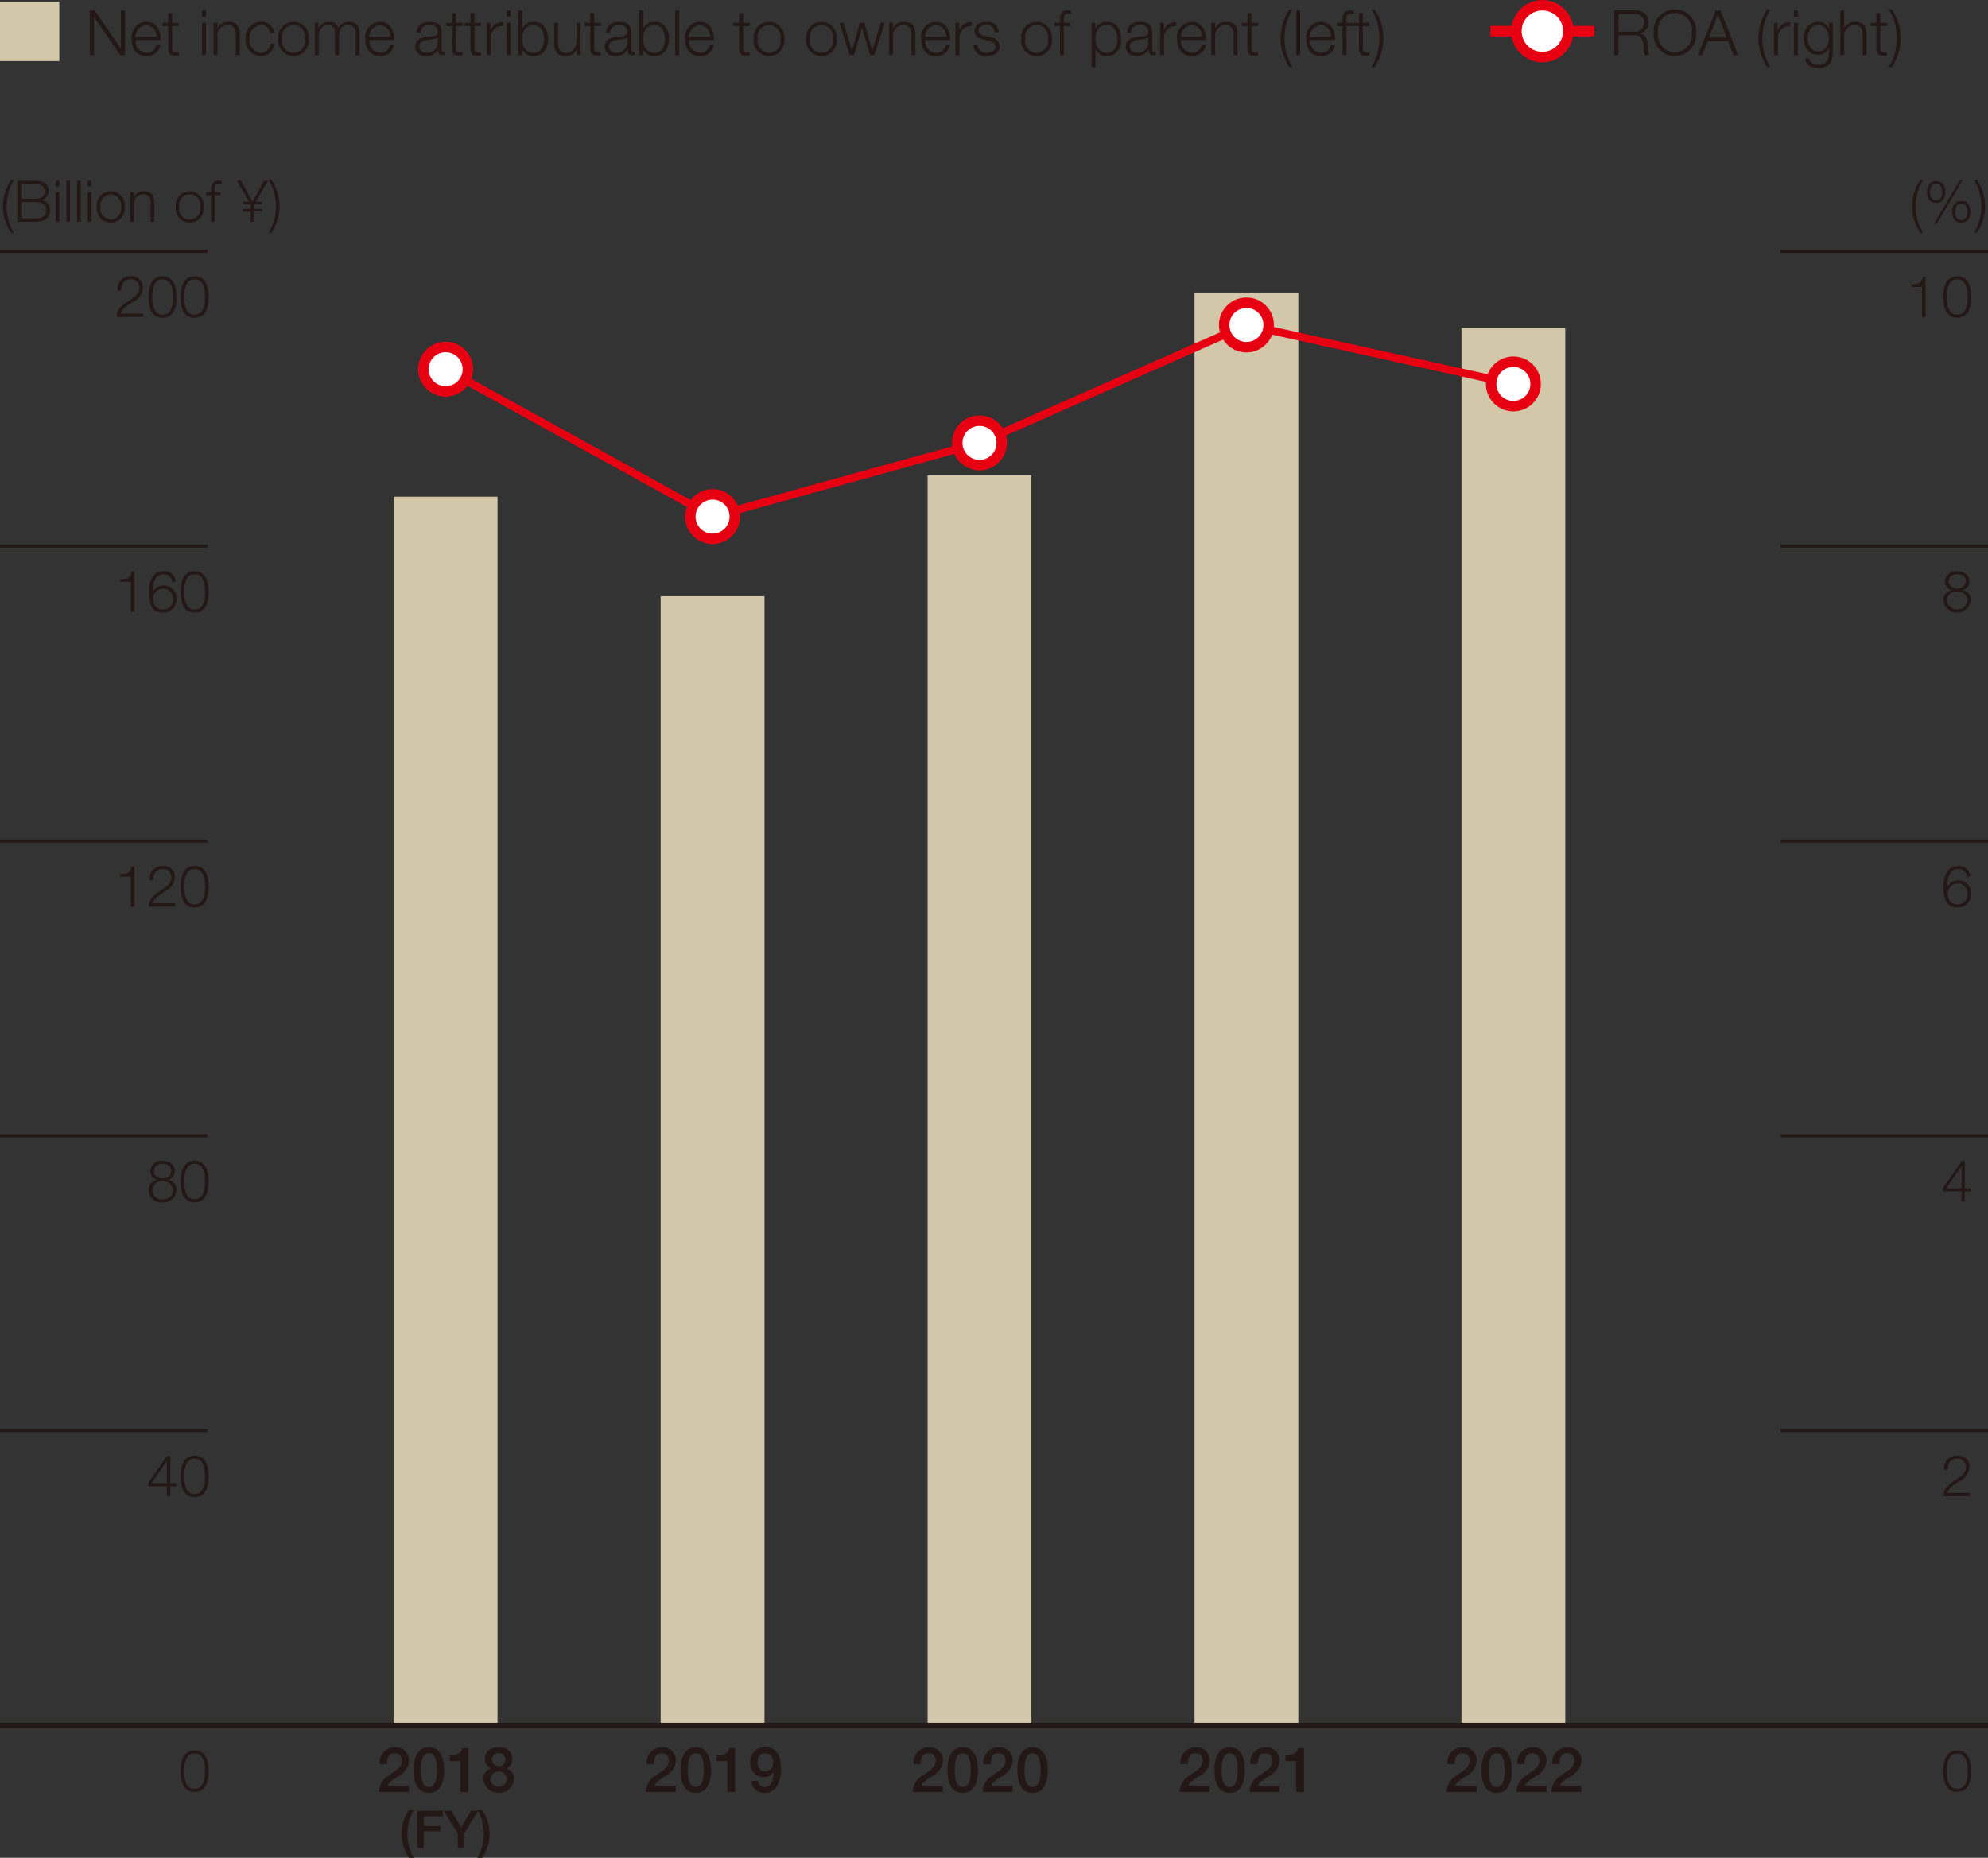 <svg xmlns="http://www.w3.org/2000/svg" viewBox="0 0 190 177.592"><rect x="0" y="0" width="190" height="177.592" fill="#333333" stroke="none"/><defs><style>.cls-1{fill:#231815}.cls-2{fill:none;stroke:#231815}.cls-2,.cls-5{stroke-miterlimit:10}.cls-2{stroke-width:.3px}.cls-3{fill:#d2c7a9}.cls-5{stroke:#e60012;fill:#fff}</style></defs><g id="レイヤー_2" data-name="レイヤー 2"><g id="レイヤー_4" data-name="レイヤー 4"><path class="cls-1" d="M1.055 22.25a4.6 4.6 0 0 1-.775-2.51 4.681 4.681 0 0 1 .775-2.54h.274a4.978 4.978 0 0 0-.7 2.67 4.839 4.839 0 0 0 .7 2.384ZM1.721 17.279H3.38c.659 0 1.258.231 1.258.961a.89.89 0 0 1-.681.879v.011a.919.919 0 0 1 .829.956c0 .374-.131 1.115-1.406 1.115H1.721ZM2.1 19h1.28c.6 0 .885-.3.885-.664 0-.489-.3-.736-.885-.736H2.1Zm0 1.885h1.28c.555.005 1.033-.182 1.033-.808 0-.5-.38-.758-1.033-.758H2.1ZM5.329 17.279h.346v.555h-.346Zm0 1.087h.346V21.2h-.346ZM6.346 17.279h.347V21.2h-.347ZM7.364 17.279h.346V21.2h-.346ZM8.381 17.279h.347v.555h-.347Zm0 1.087h.347V21.2h-.347ZM11.932 19.784a1.349 1.349 0 1 1-2.681 0 1.349 1.349 0 1 1 2.681 0Zm-2.335 0a1.077 1.077 0 0 0 .994 1.208 1.077 1.077 0 0 0 .994-1.208 1.078 1.078 0 0 0-.994-1.209 1.078 1.078 0 0 0-.991 1.209ZM12.447 18.366h.345v.489h.008a.963.963 0 0 1 .906-.571c.8 0 1.039.418 1.039 1.094V21.2H14.4v-1.768c0-.489-.16-.857-.72-.857a.9.9 0 0 0-.89.973V21.2h-.345ZM19.472 19.784a1.349 1.349 0 1 1-2.681 0 1.349 1.349 0 1 1 2.681 0Zm-2.335 0a1.013 1.013 0 1 0 1.989 0 1.014 1.014 0 1 0-1.989 0ZM21.085 18.658h-.56V21.2h-.346v-2.542H19.7v-.292h.483v-.258c-.006-.488.132-.829.686-.829a1.762 1.762 0 0 1 .291.022v.3a1.368 1.368 0 0 0-.252-.028c-.385 0-.374.241-.379.549v.247h.56ZM23.22 19.284h.58l-1.153-2h.395l1.093 2 1.1-2h.379l-1.159 2h.6v.247h-.719l-.033.055v.4h.752v.247h-.752v.967h-.347v-.967h-.736v-.247h.741v-.4l-.032-.055h-.709ZM25.943 17.2a4.6 4.6 0 0 1 .775 2.511 4.683 4.683 0 0 1-.775 2.543h-.275a4.973 4.973 0 0 0 .7-2.669 4.836 4.836 0 0 0-.7-2.385Z"/><path class="cls-2" d="M0 136.754h19.843M0 108.57h19.843M0 80.387h19.843M0 52.203h19.843M0 24.019h19.843"/><path class="cls-1" d="m14.18 141.737 1.779-2.554h.314v2.6h.576v.291h-.576v.956h-.32v-.956H14.18Zm1.773.044v-2.093h-.01l-1.451 2.093ZM19.941 141.128c0 .9-.22 1.983-1.341 1.983s-1.34-1.083-1.34-1.977.22-1.984 1.34-1.984 1.341 1.082 1.341 1.978Zm-2.335 0c0 .67.115 1.691.994 1.691s.994-1.021.994-1.691-.115-1.687-.994-1.687-.994 1.022-.994 1.687ZM16.08 112.774v.011a.937.937 0 0 1 .785.983 1.175 1.175 0 0 1-1.323 1.16 1.175 1.175 0 0 1-1.324-1.16.966.966 0 0 1 .78-.983v-.011a.831.831 0 0 1-.627-.846 1.038 1.038 0 0 1 1.165-.961c.572 0 1.17.3 1.17.961a.841.841 0 0 1-.626.846Zm.44.994a.864.864 0 0 0-.978-.835.852.852 0 0 0-.978.835.87.87 0 0 0 .978.868.865.865 0 0 0 .978-.868Zm-.159-1.84c0-.44-.358-.67-.819-.67-.424 0-.824.23-.824.67a.72.72 0 0 0 .824.714.72.72 0 0 0 .819-.714ZM19.941 112.944c0 .9-.22 1.984-1.341 1.984s-1.34-1.083-1.34-1.978.22-1.983 1.34-1.983 1.341 1.082 1.341 1.977Zm-2.335 0c0 .67.115 1.692.994 1.692s.994-1.022.994-1.692-.115-1.686-.994-1.686-.994 1.021-.994 1.686ZM11.489 83.557c.6-.022.979-.033 1.083-.742h.28v3.846h-.346v-2.856h-1.017ZM16.745 86.661h-2.532c.027-1.143 1.2-1.423 1.851-2.076a.959.959 0 0 0 .319-.726.791.791 0 0 0-.862-.785c-.632 0-.879.5-.868 1.071h-.347a1.184 1.184 0 0 1 1.23-1.362 1.066 1.066 0 0 1 1.193 1.082 1.688 1.688 0 0 1-.967 1.367c-.373.253-1.061.594-1.153 1.111h2.136ZM19.941 84.761c0 .9-.22 1.982-1.34 1.982s-1.341-1.082-1.341-1.977.22-1.983 1.341-1.983 1.34 1.082 1.34 1.978Zm-2.335 0c0 .67.116 1.691.995 1.691s.994-1.021.994-1.691-.115-1.687-.994-1.687-.995 1.026-.995 1.687ZM11.489 55.374c.6-.023.979-.033 1.083-.742h.28v3.845h-.346v-2.856h-1.017ZM16.444 55.6a.781.781 0 0 0-.8-.713c-.9 0-1.06 1.021-1.06 1.718h.011a1.147 1.147 0 0 1 1.022-.636 1.212 1.212 0 0 1 1.269 1.285 1.261 1.261 0 0 1-1.3 1.3c-.933 0-1.345-.543-1.345-2.043 0-.456.115-1.917 1.374-1.917a1.063 1.063 0 0 1 1.18 1.005Zm-1.791 1.68a.9.9 0 0 0 .961.988.94.94 0 0 0 .922-.988.944.944 0 1 0-1.883 0ZM19.941 56.577c0 .9-.22 1.982-1.34 1.982s-1.341-1.082-1.341-1.977.22-1.982 1.34-1.982 1.341 1.082 1.341 1.977Zm-2.335 0c0 .67.116 1.691.995 1.691s.994-1.021.994-1.691-.115-1.686-.994-1.686-.995 1.021-.995 1.686ZM13.687 30.294h-2.532c.027-1.143 1.2-1.423 1.851-2.076a.958.958 0 0 0 .318-.726.791.791 0 0 0-.862-.785c-.632 0-.879.5-.868 1.071h-.346a1.185 1.185 0 0 1 1.231-1.362 1.065 1.065 0 0 1 1.192 1.084 1.69 1.69 0 0 1-.967 1.367c-.374.253-1.06.594-1.154 1.11h2.137ZM16.883 28.393c0 .9-.22 1.983-1.341 1.983S14.2 29.294 14.2 28.4s.22-1.982 1.34-1.982 1.343 1.082 1.343 1.975Zm-2.335 0c0 .67.115 1.692.994 1.692s.994-1.022.994-1.692-.115-1.686-.994-1.686-.994 1.021-.994 1.686ZM19.941 28.393c0 .9-.22 1.983-1.34 1.983S17.26 29.294 17.26 28.4s.22-1.982 1.341-1.982 1.34 1.082 1.34 1.975Zm-2.335 0c0 .67.116 1.692.995 1.692s.994-1.022.994-1.692-.115-1.686-.994-1.686-.995 1.021-.995 1.686ZM19.941 169.312c0 .9-.22 1.983-1.341 1.983s-1.34-1.082-1.34-1.978.22-1.983 1.34-1.983 1.341 1.082 1.341 1.978Zm-2.335 0c0 .67.115 1.692.994 1.692s.994-1.022.994-1.692-.115-1.687-.994-1.687-.994 1.021-.994 1.687ZM183.52 22.25a4.59 4.59 0 0 1-.775-2.51 4.692 4.692 0 0 1 .775-2.544h.274a4.987 4.987 0 0 0-.7 2.67 4.839 4.839 0 0 0 .7 2.384ZM185.915 18.361c0 .588-.253 1.038-.874 1.038s-.873-.45-.873-1.038.253-1.038.873-1.038.874.45.874 1.038Zm-1.456.006c0 .346.121.785.582.785s.583-.439.583-.785-.121-.8-.583-.8-.582.449-.582.8Zm2.863-1.148h.257l-2.479 4.169h-.264Zm1 3.026c0 .588-.252 1.038-.873 1.038s-.873-.45-.873-1.038.252-1.038.873-1.038.877.45.877 1.038Zm-1.455.006c0 .346.12.785.582.785s.582-.439.582-.785-.121-.8-.582-.8-.578.449-.578.8ZM188.945 17.2a4.609 4.609 0 0 1 .774 2.511 4.691 4.691 0 0 1-.774 2.543h-.276a4.973 4.973 0 0 0 .7-2.669 4.836 4.836 0 0 0-.7-2.385Z"/><path class="cls-2" d="M170.174 136.754H190"/><path class="cls-1" d="M188.258 143.028h-2.533c.028-1.142 1.2-1.423 1.851-2.076a.959.959 0 0 0 .319-.726.791.791 0 0 0-.863-.785c-.631 0-.878.5-.868 1.072h-.345a1.184 1.184 0 0 1 1.23-1.363 1.066 1.066 0 0 1 1.192 1.082 1.686 1.686 0 0 1-.966 1.367c-.374.253-1.061.594-1.154 1.111h2.137ZM188.4 169.312c0 .9-.22 1.983-1.34 1.983s-1.341-1.082-1.341-1.978.22-1.982 1.341-1.982 1.34 1.082 1.34 1.977Zm-2.334 0c0 .67.115 1.692.994 1.692s.994-1.022.994-1.692-.115-1.686-.994-1.686-.999 1.021-.999 1.686Z"/><path class="cls-2" d="M170.174 108.57H190"/><path class="cls-1" d="m185.693 113.554 1.779-2.554h.313v2.6h.577v.291h-.577v.956h-.318v-.956h-1.774Zm1.774.044v-2.093h-.012l-1.45 2.093Z"/><path class="cls-2" d="M170.174 80.387H190"/><path class="cls-1" d="M187.955 83.788a.778.778 0 0 0-.8-.714c-.9 0-1.061 1.022-1.061 1.719h.012a1.144 1.144 0 0 1 1.021-.637 1.212 1.212 0 0 1 1.269 1.285 1.261 1.261 0 0 1-1.3 1.3c-.934 0-1.346-.544-1.346-2.043 0-.456.116-1.917 1.373-1.917a1.065 1.065 0 0 1 1.182 1Zm-1.791 1.676a.9.9 0 0 0 .962.988.941.941 0 0 0 .923-.988.945.945 0 1 0-1.885 0Z"/><path class="cls-2" d="M170.174 52.203H190"/><path class="cls-1" d="M187.593 56.406v.012a.936.936 0 0 1 .785.982 1.335 1.335 0 0 1-2.647 0 .964.964 0 0 1 .78-.982v-.012a.829.829 0 0 1-.626-.846 1.038 1.038 0 0 1 1.164-.961c.571 0 1.17.3 1.17.961a.84.84 0 0 1-.626.846Zm.439.994a.863.863 0 0 0-.977-.834.853.853 0 0 0-.979.834.985.985 0 0 0 1.956 0Zm-.159-1.84c0-.439-.357-.669-.818-.669-.423 0-.824.23-.824.669a.829.829 0 0 0 1.642 0Z"/><path class="cls-2" d="M170.174 24.019H190"/><path class="cls-1" d="M182.676 27.19c.6-.022.978-.033 1.082-.741h.28v3.845h-.346v-2.857h-1.016ZM188.4 28.393c0 .9-.22 1.983-1.34 1.983s-1.341-1.082-1.341-1.978.22-1.982 1.341-1.982 1.34 1.084 1.34 1.977Zm-2.334 0c0 .67.115 1.692.994 1.692s.994-1.022.994-1.692-.115-1.686-.994-1.686-.999 1.021-.999 1.686Z"/><path class="cls-3" d="M0 .175h5.669v5.669H0z"/><path class="cls-1" d="M8.584.993h.456l2.494 3.621h.013V.993h.407v4.28H11.5L9 1.652h-.008v3.621h-.408ZM12.964 3.828a1.1 1.1 0 0 0 1.02 1.218.943.943 0 0 0 .971-.792h.378a1.263 1.263 0 0 1-1.349 1.109c-.984 0-1.4-.756-1.4-1.637a1.448 1.448 0 0 1 1.4-1.637c1 0 1.391.87 1.361 1.739Zm2-.317a1.039 1.039 0 0 0-.983-1.1 1.1 1.1 0 0 0-1.02 1.1ZM16.456 2.179h.63V2.5h-.63v2.084c0 .246.036.39.306.407a3.212 3.212 0 0 0 .324-.017V5.3c-.114 0-.222.011-.336.011-.5 0-.678-.168-.672-.7V2.5h-.54v-.321h.54V1.25h.378ZM19.306.993h.378V1.6h-.378Zm0 1.186h.378v3.094h-.378ZM20.405 2.179h.377v.534h.012a1.049 1.049 0 0 1 .989-.624c.871 0 1.134.456 1.134 1.193v1.991h-.378v-1.93c0-.535-.174-.936-.785-.936a.977.977 0 0 0-.972 1.062v1.8h-.377ZM25.815 3.15a.84.84 0 0 0-.875-.743 1.176 1.176 0 0 0-1.086 1.319 1.177 1.177 0 0 0 1.086 1.32.922.922 0 0 0 .9-.882h.378a1.261 1.261 0 0 1-1.277 1.2 1.481 1.481 0 0 1-1.463-1.637 1.481 1.481 0 0 1 1.462-1.638 1.157 1.157 0 0 1 1.253 1.061ZM29.517 3.726a1.472 1.472 0 1 1-2.926 0 1.472 1.472 0 1 1 2.926 0Zm-2.549 0a1.106 1.106 0 1 0 2.171 0 1.106 1.106 0 1 0-2.171 0ZM30.082 2.179h.348V2.7h.018a1.081 1.081 0 0 1 1.014-.612.859.859 0 0 1 .887.606 1.046 1.046 0 0 1 .983-.606c.678 0 1.026.354 1.026 1.086v2.1h-.377V3.192c0-.51-.193-.785-.733-.785-.653 0-.839.539-.839 1.115v1.751h-.378v-2.1c.006-.42-.167-.768-.647-.768-.654 0-.918.491-.924 1.14v1.728h-.378ZM35.3 3.828a1.1 1.1 0 0 0 1.02 1.218.943.943 0 0 0 .971-.792h.377a1.262 1.262 0 0 1-1.348 1.109c-.984 0-1.4-.756-1.4-1.637a1.449 1.449 0 0 1 1.4-1.637c.995 0 1.39.87 1.361 1.739Zm2-.317a1.04 1.04 0 0 0-.983-1.1 1.1 1.1 0 0 0-1.02 1.1ZM39.826 3.127c.037-.726.546-1.038 1.253-1.038.546 0 1.14.168 1.14 1v1.638a.2.2 0 0 0 .222.229.387.387 0 0 0 .12-.024v.317a1.037 1.037 0 0 1-.246.024c-.384 0-.444-.216-.444-.54h-.011a1.181 1.181 0 0 1-1.128.63c-.57 0-1.037-.281-1.037-.905 0-.87.845-.9 1.661-1 .311-.036.485-.078.485-.42 0-.51-.365-.636-.81-.636-.467 0-.815.216-.827.72Zm2.015.455h-.012c-.048.09-.215.12-.318.139-.642.113-1.439.107-1.439.712a.645.645 0 0 0 .69.613 1 1 0 0 0 1.079-.972ZM43.575 2.179h.63V2.5h-.63v2.084c0 .246.037.39.306.407a3.2 3.2 0 0 0 .324-.017V5.3c-.114 0-.221.011-.336.011-.5 0-.677-.168-.672-.7V2.5h-.539v-.321h.542V1.25h.378ZM45.352 2.179h.63V2.5h-.63v2.084c0 .246.036.39.3.407a3.216 3.216 0 0 0 .325-.017V5.3c-.115 0-.222.011-.336.011-.5 0-.678-.168-.672-.7V2.5h-.539v-.321h.539V1.25h.378ZM46.529 2.179h.347V2.9h.012a1.144 1.144 0 0 1 1.17-.767v.378a1.065 1.065 0 0 0-1.152 1.109v1.653h-.377ZM48.424.993h.376V1.6h-.378Zm0 1.186h.376v3.094h-.378ZM49.528.993h.377v1.773h.012a1.106 1.106 0 0 1 1.074-.677c.942 0 1.391.761 1.391 1.637s-.449 1.637-1.391 1.637a1.157 1.157 0 0 1-1.1-.678h-.013v.588h-.347Zm1.463 1.414c-.8 0-1.086.678-1.086 1.319s.283 1.32 1.086 1.32c.719 0 1.013-.678 1.013-1.32s-.294-1.319-1.013-1.319ZM55.479 5.273h-.348v-.557h-.012a1.15 1.15 0 0 1-1.067.647c-.78 0-1.086-.456-1.086-1.175V2.179h.378v2.015c.018.558.228.852.827.852.649 0 .93-.613.93-1.241V2.179h.378ZM56.793 2.179h.63V2.5h-.63v2.084c0 .246.036.39.306.407a3.2 3.2 0 0 0 .324-.017V5.3c-.114 0-.222.011-.336.011-.5 0-.678-.168-.672-.7V2.5h-.539v-.321h.539V1.25h.378ZM57.934 3.127c.036-.726.546-1.038 1.253-1.038.546 0 1.139.168 1.139 1v1.638a.2.2 0 0 0 .222.229.381.381 0 0 0 .12-.024v.317a1.032 1.032 0 0 1-.246.024c-.384 0-.443-.216-.443-.54h-.012a1.18 1.18 0 0 1-1.128.63c-.569 0-1.037-.281-1.037-.905 0-.87.846-.9 1.661-1 .312-.036.485-.078.485-.42 0-.51-.365-.636-.809-.636-.468 0-.816.216-.827.72Zm2.014.455h-.011c-.048.09-.216.12-.319.139-.641.113-1.438.107-1.438.712a.645.645 0 0 0 .689.613.994.994 0 0 0 1.079-.972ZM61.084.993h.378v1.773h.012a1.1 1.1 0 0 1 1.073-.677c.942 0 1.392.761 1.392 1.637s-.45 1.637-1.392 1.637a1.156 1.156 0 0 1-1.1-.678h-.012v.588h-.348Zm1.463 1.414c-.8 0-1.085.678-1.085 1.319s.281 1.32 1.085 1.32c.72 0 1.014-.678 1.014-1.32s-.294-1.319-1.014-1.319ZM64.533.993h.378v4.28h-.378ZM65.86 3.828a1.1 1.1 0 0 0 1.019 1.218.943.943 0 0 0 .972-.792h.377a1.263 1.263 0 0 1-1.349 1.109c-.983 0-1.4-.756-1.4-1.637a1.448 1.448 0 0 1 1.4-1.637c.995 0 1.391.87 1.361 1.739Zm2-.317a1.041 1.041 0 0 0-.984-1.1 1.1 1.1 0 0 0-1.019 1.1ZM71.02 2.179h.63V2.5h-.63v2.084c0 .246.036.39.305.407a3.231 3.231 0 0 0 .325-.017V5.3c-.115 0-.223.011-.336.011-.5 0-.678-.168-.672-.7V2.5H70.1v-.321h.54V1.25h.378ZM74.966 3.726a1.472 1.472 0 1 1-2.926 0 1.472 1.472 0 1 1 2.926 0Zm-2.549 0a1.106 1.106 0 1 0 2.171 0 1.106 1.106 0 1 0-2.171 0ZM79.97 3.726a1.472 1.472 0 1 1-2.926 0 1.472 1.472 0 1 1 2.926 0Zm-2.549 0a1.106 1.106 0 1 0 2.171 0 1.106 1.106 0 1 0-2.171 0ZM80.224 2.179h.4l.792 2.651h.012l.756-2.651h.426l.755 2.651h.012l.791-2.651h.4l-1 3.094h-.413l-.761-2.6h-.012l-.756 2.6h-.414ZM84.976 2.179h.377v.534h.012a1.05 1.05 0 0 1 .99-.624c.869 0 1.133.456 1.133 1.193v1.991h-.377v-1.93c0-.535-.174-.936-.787-.936a.977.977 0 0 0-.971 1.062v1.8h-.377ZM88.425 3.828a1.1 1.1 0 0 0 1.02 1.218.943.943 0 0 0 .971-.792h.378a1.263 1.263 0 0 1-1.349 1.109c-.984 0-1.4-.756-1.4-1.637a1.448 1.448 0 0 1 1.4-1.637c1 0 1.391.87 1.361 1.739Zm2-.317a1.039 1.039 0 0 0-.983-1.1 1.1 1.1 0 0 0-1.02 1.1ZM91.318 2.179h.347V2.9h.012a1.144 1.144 0 0 1 1.17-.767v.378A1.064 1.064 0 0 0 91.7 3.624v1.649h-.378ZM95.061 3.085a.713.713 0 0 0-.81-.678c-.336 0-.731.132-.731.533 0 .336.384.456.641.523l.5.113a.907.907 0 0 1 .882.857c0 .672-.666.93-1.241.93a1.122 1.122 0 0 1-1.272-1.091h.378a.817.817 0 0 0 .911.774c.355 0 .846-.156.846-.588 0-.36-.336-.48-.678-.564l-.485-.108c-.492-.132-.863-.3-.863-.827 0-.63.617-.87 1.163-.87a1.016 1.016 0 0 1 1.134 1ZM100.531 3.726a1.472 1.472 0 1 1-2.925 0 1.472 1.472 0 1 1 2.925 0Zm-2.548 0a1.106 1.106 0 1 0 2.171 0 1.106 1.106 0 1 0-2.171 0ZM102.29 2.5h-.611v2.773h-.379V2.5h-.527v-.321h.527V1.9c-.006-.533.144-.9.75-.9a1.98 1.98 0 0 1 .317.023v.317a1.529 1.529 0 0 0-.275-.03c-.42 0-.408.264-.414.6v.27h.611ZM104.32 2.179h.347v.587h.012a1.158 1.158 0 0 1 1.1-.677c.942 0 1.392.761 1.392 1.637s-.45 1.637-1.392 1.637a1.1 1.1 0 0 1-1.073-.678h-.006v1.734h-.377Zm1.462.228c-.834 0-1.085.617-1.085 1.319 0 .642.282 1.32 1.085 1.32.72 0 1.014-.678 1.014-1.32s-.296-1.319-1.014-1.319ZM107.727 3.127c.036-.726.546-1.038 1.254-1.038.546 0 1.138.168 1.138 1v1.638a.2.2 0 0 0 .223.229.369.369 0 0 0 .119-.024v.317a1.023 1.023 0 0 1-.245.024c-.384 0-.444-.216-.444-.54h-.012a1.177 1.177 0 0 1-1.127.63c-.57 0-1.038-.281-1.038-.905 0-.87.846-.9 1.661-1 .313-.036.486-.078.486-.42 0-.51-.366-.636-.809-.636-.468 0-.817.216-.828.72Zm2.015.455h-.012c-.048.09-.216.12-.318.139-.641.113-1.439.107-1.439.712a.645.645 0 0 0 .689.613 1 1 0 0 0 1.08-.972ZM110.877 2.179h.348V2.9h.013a1.142 1.142 0 0 1 1.168-.767v.378a1.065 1.065 0 0 0-1.151 1.109v1.653h-.378ZM112.881 3.828a1.1 1.1 0 0 0 1.02 1.218.943.943 0 0 0 .971-.792h.377a1.262 1.262 0 0 1-1.349 1.109c-.984 0-1.4-.756-1.4-1.637a1.449 1.449 0 0 1 1.4-1.637c1 0 1.39.87 1.361 1.739Zm2-.317a1.04 1.04 0 0 0-.983-1.1 1.1 1.1 0 0 0-1.02 1.1ZM115.768 2.179h.377v.534h.012a1.05 1.05 0 0 1 .99-.624c.869 0 1.133.456 1.133 1.193v1.991h-.38v-1.93c0-.535-.174-.936-.787-.936a.977.977 0 0 0-.971 1.062v1.8h-.377ZM119.6 2.179h.63V2.5h-.63v2.084c0 .246.036.39.306.407a3.227 3.227 0 0 0 .324-.017V5.3c-.114 0-.223.011-.336.011-.5 0-.678-.168-.672-.7V2.5h-.54v-.321h.54V1.25h.378ZM123.231 6.419a5.019 5.019 0 0 1-.846-2.74A5.113 5.113 0 0 1 123.231.9h.3a5.431 5.431 0 0 0-.767 2.914 5.281 5.281 0 0 0 .767 2.6ZM123.891.993h.378v4.28h-.378ZM125.217 3.828a1.1 1.1 0 0 0 1.02 1.218.943.943 0 0 0 .971-.792h.377a1.262 1.262 0 0 1-1.348 1.109c-.984 0-1.4-.756-1.4-1.637a1.449 1.449 0 0 1 1.4-1.637c1 0 1.39.87 1.361 1.739Zm2-.317a1.04 1.04 0 0 0-.983-1.1 1.1 1.1 0 0 0-1.02 1.1ZM129.3 2.5h-.611v2.773h-.378V2.5h-.528v-.321h.528V1.9c-.006-.533.143-.9.75-.9a1.98 1.98 0 0 1 .317.023v.317a1.529 1.529 0 0 0-.275-.03c-.42 0-.408.264-.414.6v.27h.611ZM130.263 2.179h.63V2.5h-.63v2.084c0 .246.036.39.306.407a3.227 3.227 0 0 0 .324-.017V5.3c-.114 0-.223.011-.336.011-.5 0-.678-.168-.672-.7V2.5h-.54v-.321h.54V1.25h.378ZM131.373.9a5.027 5.027 0 0 1 .845 2.74 5.115 5.115 0 0 1-.845 2.777h-.3a5.436 5.436 0 0 0 .768-2.914 5.279 5.279 0 0 0-.768-2.6ZM154.281.993h1.961c.708 0 1.3.341 1.3 1.114a1.028 1.028 0 0 1-.832 1.093v.013c.558.071.72.455.75.965a2.42 2.42 0 0 0 .2 1.1h-.45a1.728 1.728 0 0 1-.114-.666c-.036-.6-.084-1.264-.857-1.235h-1.549v1.9h-.409Zm.409 2.031h1.523a.85.85 0 0 0 .923-.833.807.807 0 0 0-.923-.851h-1.523ZM160.076.9a2.026 2.026 0 0 1 2.016 2.231 2.028 2.028 0 1 1-4.036 0A2.026 2.026 0 0 1 160.076.9Zm0 4.114a1.67 1.67 0 0 0 1.608-1.883 1.63 1.63 0 1 0-3.22 0 1.67 1.67 0 0 0 1.612 1.885ZM163.983.993h.456l1.678 4.28h-.437l-.522-1.331h-1.949l-.515 1.331h-.438Zm-.648 2.6h1.686l-.828-2.2ZM168.9 6.419a5.019 5.019 0 0 1-.846-2.74A5.113 5.113 0 0 1 168.9.9h.3a5.431 5.431 0 0 0-.767 2.914 5.281 5.281 0 0 0 .767 2.6ZM169.552 2.179h.348V2.9h.011a1.145 1.145 0 0 1 1.17-.767v.378a1.065 1.065 0 0 0-1.151 1.109v1.653h-.378ZM171.447.993h.378V1.6h-.378Zm0 1.186h.378v3.094h-.378ZM175.166 5.021c-.006.924-.359 1.488-1.373 1.488-.618 0-1.229-.277-1.283-.936h.378a.813.813 0 0 0 .905.618c.7 0 1-.414 1-1.17V4.6h-.011a1.073 1.073 0 0 1-.984.636c-.989 0-1.4-.707-1.4-1.589a1.416 1.416 0 0 1 1.4-1.559 1.092 1.092 0 0 1 .984.624h.011v-.533h.378Zm-.378-1.331c0-.6-.281-1.283-1-1.283s-1.019.642-1.019 1.283c0 .624.323 1.23 1.019 1.23.659 0 1-.6 1-1.23ZM175.882.993h.377v1.72h.013a1.047 1.047 0 0 1 .989-.624c.869 0 1.133.456 1.133 1.193v1.991h-.377v-1.93c0-.535-.174-.936-.786-.936a.977.977 0 0 0-.972 1.062v1.8h-.377ZM179.709 2.179h.63V2.5h-.63v2.084c0 .246.036.39.306.407a3.2 3.2 0 0 0 .324-.017V5.3c-.114 0-.222.011-.336.011-.5 0-.678-.168-.672-.7V2.5h-.539v-.321h.539V1.25h.378ZM180.82.9a5.018 5.018 0 0 1 .845 2.74 5.123 5.123 0 0 1-.845 2.777h-.3a5.435 5.435 0 0 0 .767-2.914A5.278 5.278 0 0 0 180.52.9Z"/><path style="stroke:#e60012;stroke-miterlimit:10;fill:none" d="M142.446 2.98h9.922"/><circle class="cls-5" cx="147.407" cy="2.98" r="2.48"/><path class="cls-1" d="M39.086 177.592a4.122 4.122 0 0 1-.714-2.286 4.232 4.232 0 0 1 .714-2.287h.462a4.583 4.583 0 0 0-.61 2.287 4.372 4.372 0 0 0 .61 2.286ZM39.885 173.1h2.445v.537h-1.825v.926h1.6v.506h-1.6v1.572h-.62ZM43.749 175.256 42.42 173.1h.72l.936 1.587L45 173.1h.7l-1.325 2.153v1.388h-.62Z"/><path class="cls-1" d="M46.086 173.019a4.144 4.144 0 0 1 .714 2.291 4.2 4.2 0 0 1-.714 2.282h-.461a4.551 4.551 0 0 0 .61-2.282 4.412 4.412 0 0 0-.61-2.291ZM39.086 171.311h-2.867a1.88 1.88 0 0 1 .924-1.588c.546-.4 1.254-.726 1.265-1.38a.664.664 0 0 0-.708-.744c-.54 0-.7.462-.719 1.05H36.3a1.439 1.439 0 0 1 1.445-1.619 1.247 1.247 0 0 1 1.35 1.289 1.758 1.758 0 0 1-.936 1.415c-.486.336-1 .594-1.115.966h2.045ZM42.44 169.213c0 .953-.246 2.182-1.451 2.182s-1.452-1.229-1.452-2.182.246-2.183 1.452-2.183 1.451 1.229 1.451 2.183Zm-.684 0c0-.876-.168-1.614-.767-1.614s-.768.738-.768 1.614.168 1.613.768 1.613.767-.738.767-1.613ZM42.975 167.809c.576.006 1.122-.192 1.223-.695h.558v4.2h-.75v-2.962h-1.031ZM46.18 170.076a1 1 0 0 1 .767-1.025v-.012a.881.881 0 0 1-.593-.864c0-.713.472-1.145 1.306-1.145s1.308.432 1.308 1.145a.882.882 0 0 1-.594.864v.012a1 1 0 0 1 .768 1.025 1.491 1.491 0 0 1-2.962 0Zm2.278 0a.8.8 0 0 0-1.594 0 .8.8 0 0 0 1.594 0ZM47 168.211a.662.662 0 0 0 1.321 0 .661.661 0 0 0-1.321 0ZM64.6 171.311h-2.868a1.879 1.879 0 0 1 .923-1.588c.545-.4 1.253-.726 1.265-1.38a.664.664 0 0 0-.708-.744c-.539 0-.7.462-.719 1.05h-.683a1.439 1.439 0 0 1 1.444-1.619 1.247 1.247 0 0 1 1.35 1.289 1.758 1.758 0 0 1-.936 1.415c-.485.336-.995.594-1.115.966H64.6ZM67.951 169.213c0 .953-.245 2.182-1.451 2.182s-1.451-1.229-1.451-2.182.246-2.183 1.451-2.183 1.451 1.229 1.451 2.183Zm-.683 0c0-.876-.168-1.614-.768-1.614s-.767.738-.767 1.614.168 1.613.767 1.613.768-.738.768-1.613ZM68.488 167.809c.575.006 1.121-.192 1.222-.695h.558v4.2h-.749v-2.962h-1.031ZM72.471 170.25a.588.588 0 0 0 .611.576c.744 0 .828-.888.87-1.439l-.012-.012a1.01 1.01 0 0 1-.906.5 1.294 1.294 0 0 1-1.325-1.415 1.356 1.356 0 0 1 1.446-1.433c1.187 0 1.481.971 1.481 2.194 0 1-.4 2.171-1.583 2.171a1.22 1.22 0 0 1-1.266-1.145Zm-.078-1.793c0 .456.234.882.731.882a.787.787 0 0 0 .762-.882.773.773 0 0 0-.762-.858c-.497.001-.731.401-.731.858ZM90.11 171.311h-2.868a1.882 1.882 0 0 1 .924-1.588c.546-.4 1.254-.726 1.266-1.38a.664.664 0 0 0-.708-.744c-.54 0-.7.462-.72 1.05h-.683a1.438 1.438 0 0 1 1.445-1.619 1.247 1.247 0 0 1 1.349 1.289 1.759 1.759 0 0 1-.935 1.415c-.486.336-1 .594-1.115.966h2.045ZM93.463 169.213c0 .953-.246 2.182-1.451 2.182s-1.451-1.229-1.451-2.182.246-2.183 1.451-2.183 1.451 1.229 1.451 2.183Zm-.683 0c0-.876-.168-1.614-.768-1.614s-.768.738-.768 1.614.168 1.613.768 1.613.768-.738.768-1.613ZM96.781 171.311h-2.867a1.882 1.882 0 0 1 .924-1.588c.546-.4 1.254-.726 1.266-1.38a.664.664 0 0 0-.708-.744c-.54 0-.7.462-.72 1.05h-.684a1.439 1.439 0 0 1 1.446-1.619 1.247 1.247 0 0 1 1.349 1.289 1.759 1.759 0 0 1-.935 1.415c-.487.336-1 .594-1.115.966h2.044ZM100.135 169.213c0 .953-.246 2.182-1.451 2.182s-1.451-1.229-1.451-2.182.246-2.183 1.451-2.183 1.451 1.229 1.451 2.183Zm-.684 0c0-.876-.168-1.614-.767-1.614s-.768.738-.768 1.614.168 1.613.768 1.613.767-.738.767-1.613ZM115.621 171.311h-2.867a1.88 1.88 0 0 1 .924-1.588c.546-.4 1.254-.726 1.266-1.38a.665.665 0 0 0-.708-.744c-.54 0-.7.462-.72 1.05h-.684a1.439 1.439 0 0 1 1.446-1.619 1.247 1.247 0 0 1 1.349 1.289 1.759 1.759 0 0 1-.935 1.415c-.487.336-1 .594-1.116.966h2.045ZM118.975 169.213c0 .953-.246 2.182-1.451 2.182s-1.452-1.229-1.452-2.182.247-2.183 1.452-2.183 1.451 1.229 1.451 2.183Zm-.684 0c0-.876-.168-1.614-.767-1.614s-.768.738-.768 1.614.168 1.613.768 1.613.767-.738.767-1.613ZM122.293 171.311h-2.867a1.88 1.88 0 0 1 .924-1.588c.546-.4 1.254-.726 1.265-1.38a.664.664 0 0 0-.708-.744c-.54 0-.7.462-.719 1.05h-.688a1.439 1.439 0 0 1 1.445-1.619 1.247 1.247 0 0 1 1.35 1.289 1.759 1.759 0 0 1-.935 1.415c-.487.336-1 .594-1.116.966h2.045ZM122.846 167.809c.576.006 1.122-.192 1.224-.695h.557v4.2h-.75v-2.962h-1.031ZM141.133 171.311h-2.866a1.879 1.879 0 0 1 .923-1.588c.546-.4 1.254-.726 1.265-1.38a.664.664 0 0 0-.708-.744c-.539 0-.7.462-.718 1.05h-.684a1.439 1.439 0 0 1 1.444-1.619 1.247 1.247 0 0 1 1.35 1.289 1.758 1.758 0 0 1-.936 1.415c-.485.336-1 .594-1.115.966h2.045ZM144.487 169.213c0 .953-.246 2.182-1.452 2.182s-1.451-1.229-1.451-2.182.246-2.183 1.451-2.183 1.452 1.229 1.452 2.183Zm-.684 0c0-.876-.168-1.614-.768-1.614s-.767.738-.767 1.614.168 1.613.767 1.613.765-.738.765-1.613ZM147.805 171.311h-2.866a1.879 1.879 0 0 1 .923-1.588c.545-.4 1.253-.726 1.265-1.38a.664.664 0 0 0-.708-.744c-.539 0-.7.462-.719 1.05h-.683a1.439 1.439 0 0 1 1.444-1.619 1.247 1.247 0 0 1 1.35 1.289 1.758 1.758 0 0 1-.936 1.415c-.485.336-1 .594-1.115.966h2.045ZM151.141 171.311h-2.866a1.878 1.878 0 0 1 .922-1.588c.546-.4 1.254-.726 1.266-1.38a.664.664 0 0 0-.708-.744c-.539 0-.7.462-.719 1.05h-.683a1.439 1.439 0 0 1 1.444-1.619 1.248 1.248 0 0 1 1.35 1.289 1.758 1.758 0 0 1-.936 1.415c-.485.336-1 .594-1.115.966h2.045Z"/><path class="cls-3" d="M139.677 31.347h9.921v133.591h-9.921zM88.654 45.439h9.921v119.499h-9.921zM63.142 56.994h9.921v107.944h-9.921zM114.165 27.965h9.921v136.973h-9.921zM37.63 47.482h9.921v117.456H37.63z"/><path style="stroke-width:.75px;stroke:#e60012;stroke-miterlimit:10;fill:none" d="m42.591 35.293 25.511 14.091 25.512-7.046 25.512-11.273 25.512 5.637"/><circle class="cls-5" cx="42.591" cy="35.293" r="2.126"/><circle class="cls-5" cx="68.102" cy="49.384" r="2.126"/><circle class="cls-5" cx="93.614" cy="42.338" r="2.126"/><circle class="cls-5" cx="144.638" cy="36.702" r="2.126"/><circle class="cls-5" cx="119.126" cy="31.065" r="2.126"/><path style="stroke-width:.5px;stroke-miterlimit:10;stroke:#231815;fill:none" d="M0 164.938h190"/></g></g></svg>